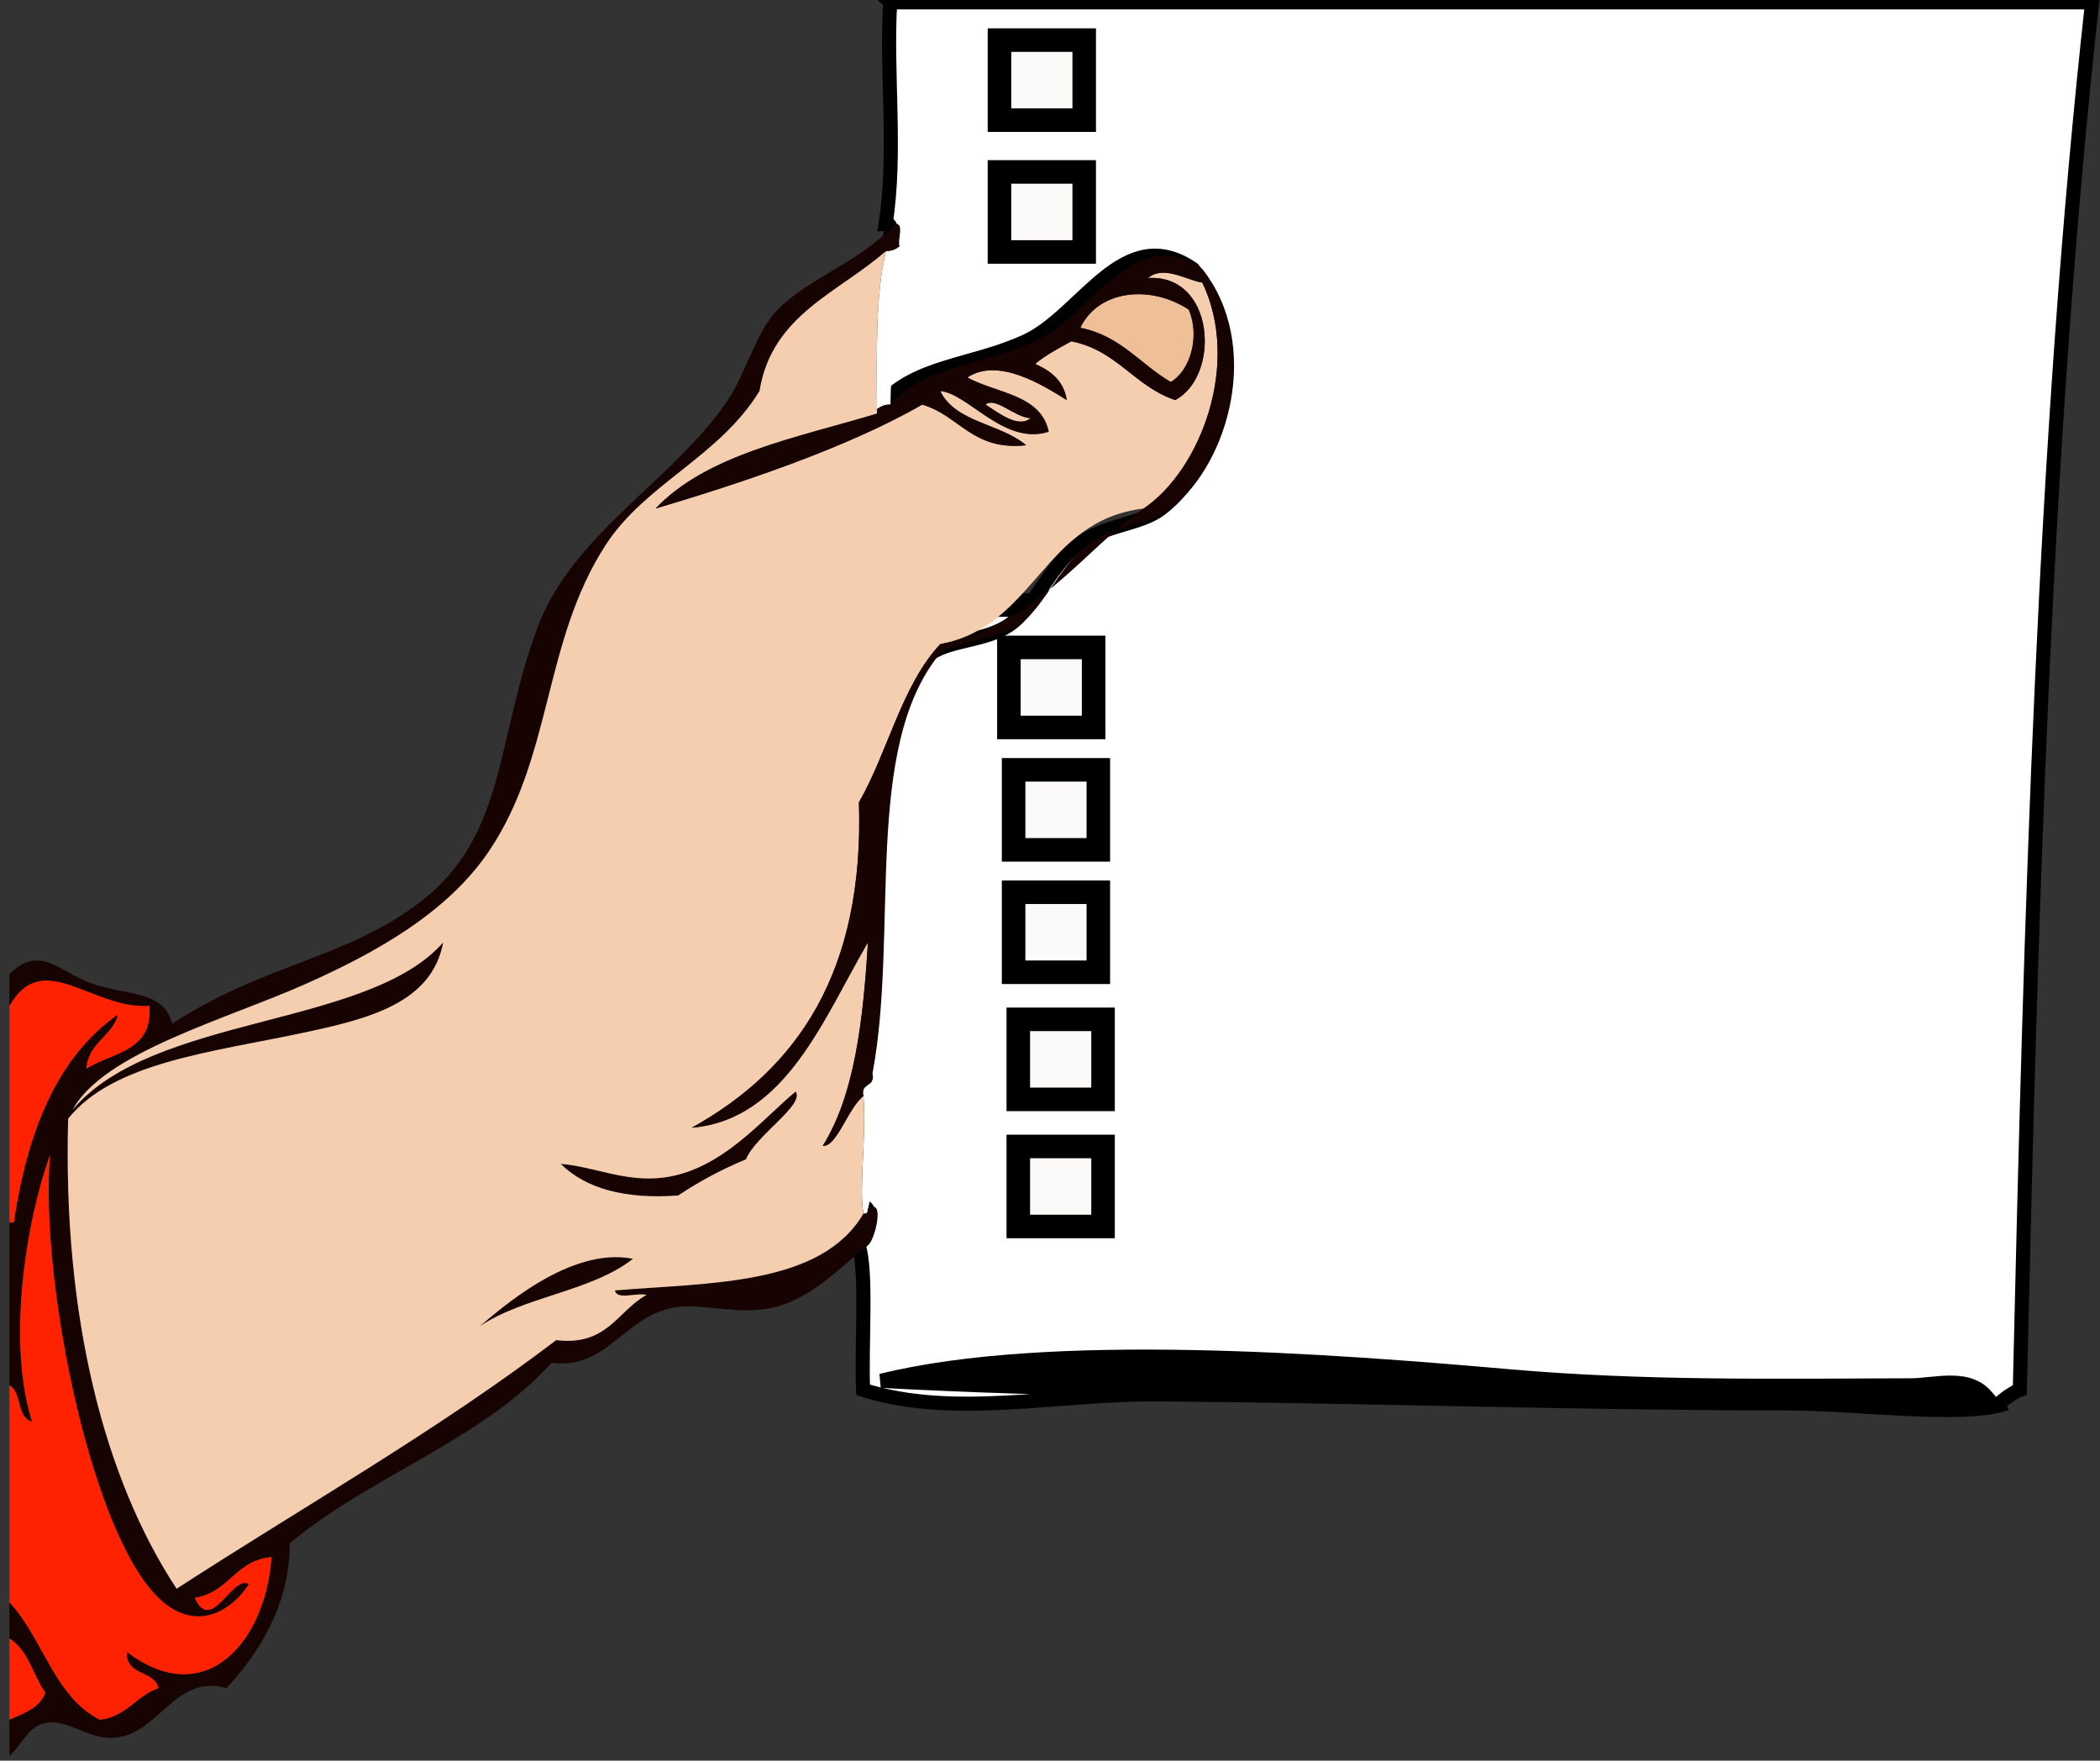 <?xml version="1.0"?><svg width="446.155" height="373.98" xmlns="http://www.w3.org/2000/svg">
 <rect width="100%" height="100%" fill="#333333" stroke="none"/>
 <g>
  <title>Layer 1</title>
  <rect id="svg_18" height="17" width="18" y="128.52" x="199.345" stroke-width="5" stroke="#000000" fill="#fcf9f9"/>
  <rect id="svg_16" height="17" width="18" y="10.02" x="196.845" stroke-width="5" stroke="#000000" fill="#fcf9f9"/>
  <g externalResourcesRequired="false" id="svg_1">
   <path id="svg_8" d="m189.12,0.5c85.119,0 170.241,0 255.36,0c-10.278,93.083 -13.004,193.715 -15.36,294.72c-1.448,0.441 -6.856,4.27 -2.88,2.88c-9.011,3.148 -31.854,0 -46.08,0c-44.195,0 -91.958,-1.629 -134.4,-1.92c-21.456,-0.146 -43.021,5.13 -62.4,-0.96c-0.379,-9.993 0.896,-25.224 -0.96,-30.72c1.469,-0.896 3.779,-10.388 0,-7.68c1.809,-7.48 3.166,-20.503 0.96,-28.801c5.639,-29.922 -2.159,-69.206 14.4,-89.279c4.55,-2.869 11.362,-2.599 16.32,-5.76c6.022,-3.84 9.406,-14.086 16.32,-18.24c5.771,-3.468 12.133,-3.486 16.319,-6.72c12.416,-9.591 19.445,-34.765 6.721,-50.88c-14.687,-10.155 -23.481,9.854 -35.521,15.36c-11.499,5.259 -23.264,5.012 -30.72,13.44c0.009,-11.831 2.601,-21.079 1.92,-33.6c-0.525,-1.395 1.122,-4.961 -0.96,-4.8c2.367,-15.253 0.039,-32.176 0.961,-47.04zm216.96,293.76c-29.243,0.097 -57.039,0.566 -85.44,-1.92c-37.889,-3.316 -97.737,-7.881 -133.439,0.96c76.369,4.089 155.134,1.103 235.2,3.84c-3.778,-5.35 -11.225,-2.897 -16.321,-2.88z" stroke-width="3" stroke="#000000" fill="#FFFFFF" clip-rule="evenodd" fill-rule="evenodd"/>
   <path id="svg_2" d="m188.24,53.3c1.321,0.042 2.107,-0.452 2.88,-0.96c0.681,12.521 -1.911,21.769 -1.92,33.6c-1.322,-0.042 -2.108,0.452 -2.88,0.96c-0.02,-11.859 -0.397,-24.077 1.92,-33.6z" fill="#FFFFFF" clip-rule="evenodd" fill-rule="evenodd"/>
   <path id="svg_3" d="m252.56,65.78c2.485,5.836 0.193,13.07 -3.84,15.36c-6.461,-3.779 -10.655,-9.824 -19.2,-11.52c3.928,-8.181 15.086,-9.116 23.04,-3.84z" fill="#EFBF97" clip-rule="evenodd" fill-rule="evenodd"/>
   <path id="svg_4" d="m2,259.7c0,-15.36 0,-30.72 0,-46.08c7.165,-12.473 17.553,0.863 29.76,0c0.861,9.821 -7.975,9.945 -13.44,13.439c0.401,-5.678 5.389,-6.771 6.72,-11.52c-12.974,9.106 -19.212,24.948 -22.08,44.16c-0.32,0.001 -0.64,0.001 -0.96,0.001z" fill="#FF2200" clip-rule="evenodd" fill-rule="evenodd"/>
   <path id="svg_5" d="m183.44,232.82c-0.715,-2.955 2.635,-1.846 1.92,-4.801c2.206,8.298 0.849,21.32 -0.96,28.801c-0.054,0.585 -0.144,1.136 -0.96,0.96c-0.989,-5.486 0.67,-16.597 0,-24.96z" fill="#FFFFFF" clip-rule="evenodd" fill-rule="evenodd"/>
   <path id="svg_6" d="m424.4,297.14c-80.066,-2.737 -158.831,0.249 -235.2,-3.84c35.702,-8.841 95.551,-4.276 133.439,-0.96c28.401,2.486 56.197,2.017 85.44,1.92c5.097,-0.017 12.544,-2.47 16.321,2.88z" clip-rule="evenodd" fill-rule="evenodd"/>
   <path id="svg_7" d="m2,348.02c4.016,2.384 5.008,7.793 7.68,11.521c-1.216,3.264 -4.533,4.428 -7.68,5.76c0,-5.761 0,-11.521 0,-17.281z" fill="#FF2200" clip-rule="evenodd" fill-rule="evenodd"/>
   <path id="svg_10" d="m2,340.34c7.105,7.615 9.465,19.976 19.2,24.96c5.737,-0.663 7.701,-5.099 12.48,-6.72c-0.91,-3.891 -7.04,-2.561 -6.72,-7.68c16.854,12.757 29.555,-2.425 30.72,-20.16c-7.682,0.638 -9.039,7.602 -16.32,8.64c3.557,7.976 8.077,-5.117 11.52,-2.88c-3.818,5.923 -11.956,10.905 -20.16,1.92c-14.058,-15.398 -24.272,-67.711 -22.08,-93.12c-5.325,14.773 -9.107,40.063 -3.84,56.641c-3.327,-0.833 -2.102,-6.219 -4.8,-7.681c0,-11.52 0,-23.04 0,-34.56c0.32,0 0.64,0 0.96,0c2.868,-19.212 9.106,-35.054 22.08,-44.16c-1.331,4.749 -6.319,5.842 -6.72,11.52c5.465,-3.494 14.301,-3.618 13.44,-13.439c-12.207,0.863 -22.595,-12.473 -29.76,0c0,-2.24 0,-4.48 0,-6.72c6.519,-6.341 10.342,-0.612 17.28,1.92c7.687,2.806 15.535,1.408 17.28,8.64c19.432,-12.697 37.125,-13.845 52.8,-25.92c18.378,-14.159 15.906,-34.617 24.96,-58.56c7.455,-19.712 29.013,-31.138 40.32,-48c3.886,-5.794 6.146,-14.786 10.56,-19.2c7.069,-7.069 17.632,-10.116 24.96,-18.24c2.082,-0.162 0.435,3.405 0.96,4.8c-0.772,0.508 -1.559,1.002 -2.88,0.96c-10.009,8.872 -24.253,13.507 -26.88,29.76c-8.549,13.979 -24.179,19.647 -32.64,32.64c-13.409,20.59 -11.227,45.139 -24.96,65.28c-8.873,13.012 -23.985,21.379 -38.4,27.84c-17.312,7.76 -43.176,14.652 -49.92,26.88c17.147,-20.294 62.691,-17.308 78.72,-35.521c-2.415,12.909 -15.823,16.234 -29.76,19.2c-19.655,4.183 -40.32,6.277 -49.92,18.24c-1.17,42.17 7.693,76.538 23.04,99.84c26.994,-17.485 55.391,-33.569 80.64,-52.8c10.894,1.294 12.996,-6.204 19.2,-9.601c-1.989,-0.57 -6.306,1.187 -6.72,-0.96c20.377,-1.686 43.829,-1.028 52.8,-16.319c0.816,0.176 0.906,-0.375 0.96,-0.96c3.779,-2.708 1.469,6.783 0,7.68c-6.011,4.722 -12.292,11.849 -21.12,13.44c-7.594,1.368 -14.976,-1.502 -21.12,0c-9.774,2.388 -13.767,13.109 -24.96,11.52c-14.853,16.508 -38.642,24.078 -55.68,38.4c0.221,12.181 -6.194,23.125 -13.44,30.72c-10.925,-3.168 -14.327,9.999 -24,10.56c-5.765,0.335 -10.206,-4.689 -15.36,-2.88c-2.936,1.031 -4.482,4.787 -6.72,6.721c0,-2.561 0,-5.12 0,-7.681c3.147,-1.332 6.464,-2.496 7.68,-5.76c-2.672,-3.728 -3.664,-9.137 -7.68,-11.521c0,-2.559 0,-5.119 0,-7.679z" fill="#160302" clip-rule="evenodd" fill-rule="evenodd"/>
   <path id="svg_12" d="m209.36,85.94c2.123,-1.747 6.192,2.727 9.6,2.88c-2.729,2.353 -7.361,-1.557 -9.6,-2.88z" fill="#F4CEAF" clip-rule="evenodd" fill-rule="evenodd"/>
   <path id="svg_13" d="m119.12,247.22c7.101,0.557 13.9,4.014 22.08,2.88c12.283,-1.701 20.831,-12.49 27.84,-18.239c1.993,2.816 -8.479,9.306 -10.56,14.399c-5.206,2.154 -9.986,4.734 -14.4,7.681c-11.385,0.824 -19.642,-1.48 -24.96,-6.721z" fill="#160302" clip-rule="evenodd" fill-rule="evenodd"/>
   <path id="svg_14" d="m134.48,267.38c-8.745,6.936 -23.326,8.034 -32.64,14.4c4.118,-3.405 19.183,-17.11 32.64,-14.4z" fill="#160302" clip-rule="evenodd" fill-rule="evenodd"/>
   <path id="svg_15" d="m2,294.26c2.698,1.462 1.473,6.848 4.8,7.681c-5.267,-16.577 -1.484,-41.867 3.84,-56.641c-2.192,25.409 8.021,77.723 22.08,93.12c8.204,8.985 16.341,4.003 20.16,-1.92c-3.443,-2.237 -7.963,10.855 -11.52,2.88c7.282,-1.038 8.638,-8.002 16.32,-8.64c-1.165,17.735 -13.867,32.917 -30.72,20.16c-0.319,5.119 5.811,3.789 6.72,7.68c-4.779,1.621 -6.743,6.057 -12.48,6.72c-9.735,-4.985 -12.095,-17.345 -19.2,-24.96c0,-15.36 0,-30.72 0,-46.08z" fill="#FF2200" clip-rule="evenodd" fill-rule="evenodd"/>
   <path id="svg_9" d="m183.44,257.78c-8.971,15.291 -32.423,14.634 -52.8,16.319c0.414,2.146 4.731,0.39 6.72,0.96c-6.204,3.396 -8.306,10.895 -19.2,9.601c-25.25,19.23 -53.646,35.314 -80.64,52.8c-15.347,-23.302 -24.21,-57.67 -23.04,-99.84c9.6,-11.963 30.265,-14.058 49.92,-18.24c13.937,-2.966 27.345,-6.291 29.76,-19.2c-16.029,18.213 -61.573,15.227 -78.72,35.521c6.744,-12.228 32.607,-19.12 49.92,-26.88c14.415,-6.461 29.527,-14.828 38.4,-27.84c13.733,-20.141 11.551,-44.689 24.96,-65.28c8.461,-12.993 24.09,-18.661 32.64,-32.64c2.627,-16.253 16.872,-20.889 26.88,-29.76c-2.317,9.523 -1.94,21.741 -1.92,33.6c0,0.32 0,0.64 0,0.96c-17.218,5.182 -36.142,8.658 -47.04,20.16c17.268,-5.135 40.408,-12.71 56.64,-22.08c7.948,2.292 10.617,9.863 22.08,8.64c-5.319,-4.601 -15.03,-4.811 -18.24,-11.52c5.976,0.494 13.593,11.671 23.04,8.64c-1.662,-7.938 -11.082,-8.118 -17.28,-11.52c6.541,-4.353 16.064,1.635 21.12,4.8c-0.656,-4.145 -3.391,-6.209 -6.72,-7.68c2.266,-1.895 4.995,-3.325 7.68,-4.8c9.664,1.856 13.439,9.601 22.08,12.48c9.722,-5.173 8.434,-26.786 -5.76,-25.92c3.228,-2.852 8.383,0.535 11.521,0.96c8.217,17.106 -0.306,39.778 -12.48,48c-21.439,2.561 -23.014,24.986 -43.2,28.8c-8.19,8.77 -11.086,22.833 -17.28,33.6c1.159,36.038 -13.083,56.678 -35.52,69.12c20.083,-1.679 28.17,-23.669 37.44,-39.36c-1.034,16.565 -2.817,32.383 -9.6,43.2c2.94,0.354 5.38,-8.041 8.64,-10.56c0.669,8.362 -0.99,19.473 -0.001,24.959zm-39.36,-3.84c4.414,-2.946 9.194,-5.526 14.4,-7.681c2.082,-5.094 12.553,-11.583 10.56,-14.399c-7.009,5.749 -15.557,16.538 -27.84,18.239c-8.18,1.134 -14.979,-2.323 -22.08,-2.88c5.318,5.242 13.575,7.546 24.96,6.721zm-42.24,27.84c9.314,-6.366 23.896,-7.465 32.64,-14.4c-13.457,-2.71 -28.522,10.995 -32.64,14.4z" fill="#F4CEAF" clip-rule="evenodd" fill-rule="evenodd"/>
   <path id="svg_11" d="m185.36,228.02c0.715,2.955 -2.635,1.846 -1.92,4.801c-3.26,2.519 -5.7,10.914 -8.64,10.56c6.783,-10.817 8.566,-26.635 9.6,-43.2c-9.27,15.691 -17.357,37.682 -37.44,39.36c22.438,-12.442 36.679,-33.082 35.52,-69.12c6.193,-10.767 9.089,-24.831 17.28,-33.6c20.187,-3.813 31.025,-20.578 43.2,-28.8c12.175,-8.222 20.697,-30.894 12.48,-48c-3.138,-0.425 -8.293,-3.812 -11.521,-0.96c14.193,-0.866 15.481,20.747 5.76,25.92c-8.641,-2.879 -12.416,-10.624 -22.08,-12.48c-2.685,1.475 -5.415,2.905 -7.68,4.8c3.329,1.471 6.064,3.536 6.72,7.68c-5.056,-3.165 -14.58,-9.152 -21.12,-4.8c6.198,3.402 15.618,3.582 17.28,11.52c-9.447,3.031 -17.064,-8.146 -23.04,-8.64c3.21,6.709 12.921,6.919 18.24,11.52c-11.463,1.223 -14.132,-6.349 -22.08,-8.64c-16.232,9.37 -39.373,16.945 -56.64,22.08c10.898,-11.502 29.822,-14.978 47.04,-20.16c0,-0.32 0,-0.64 0,-0.96c0.772,-0.508 1.559,-1.001 2.88,-0.96c7.456,-8.428 19.221,-8.181 30.72,-13.44c12.039,-5.506 20.834,-25.515 35.521,-15.36c12.725,16.115 5.695,41.289 -6.721,50.88c-4.187,3.234 -10.548,3.252 -16.319,6.72c-6.914,4.154 -10.298,14.399 -16.32,18.24c-4.958,3.162 -11.77,2.892 -16.32,5.76c-16.559,20.073 -8.761,59.357 -14.4,89.279zm44.16,-158.4c8.544,1.696 12.739,7.741 19.2,11.52c4.033,-2.291 6.325,-9.524 3.84,-15.36c-7.954,-5.276 -19.112,-4.341 -23.04,3.84zm-10.56,19.2c-3.408,-0.153 -7.478,-4.626 -9.6,-2.88c2.239,1.323 6.871,5.233 9.6,2.88z" fill="#160302" clip-rule="evenodd" fill-rule="evenodd"/>
  </g>
  <rect id="svg_17" height="7" width="0" y="28.02" x="212.845" stroke-width="5" stroke="#000000" fill="#fcf9f9"/>
  <rect id="svg_19" height="17" width="18" y="243.52" x="216.345" stroke-width="5" stroke="#000000" fill="#fcf9f9"/>
  <rect id="svg_20" height="17" width="18" y="216.52" x="216.345" stroke-width="5" stroke="#000000" fill="#fcf9f9"/>
  <rect id="svg_21" height="17" width="18" y="189.52" x="215.345" stroke-width="5" stroke="#000000" fill="#fcf9f9"/>
  <rect id="svg_22" height="17" width="18" y="163.52" x="215.345" stroke-width="5" stroke="#000000" fill="#fcf9f9"/>
  <rect id="svg_23" height="17" width="18" y="137.52" x="214.345" stroke-width="5" stroke="#000000" fill="#fcf9f9"/>
  <rect id="svg_24" height="17" width="18" y="36.52" x="212.345" stroke-width="5" stroke="#000000" fill="#fcf9f9"/>
  <rect id="svg_25" height="17" width="18" y="8.52" x="212.345" stroke-width="5" stroke="#000000" fill="#fcf9f9"/>
 </g>
</svg>